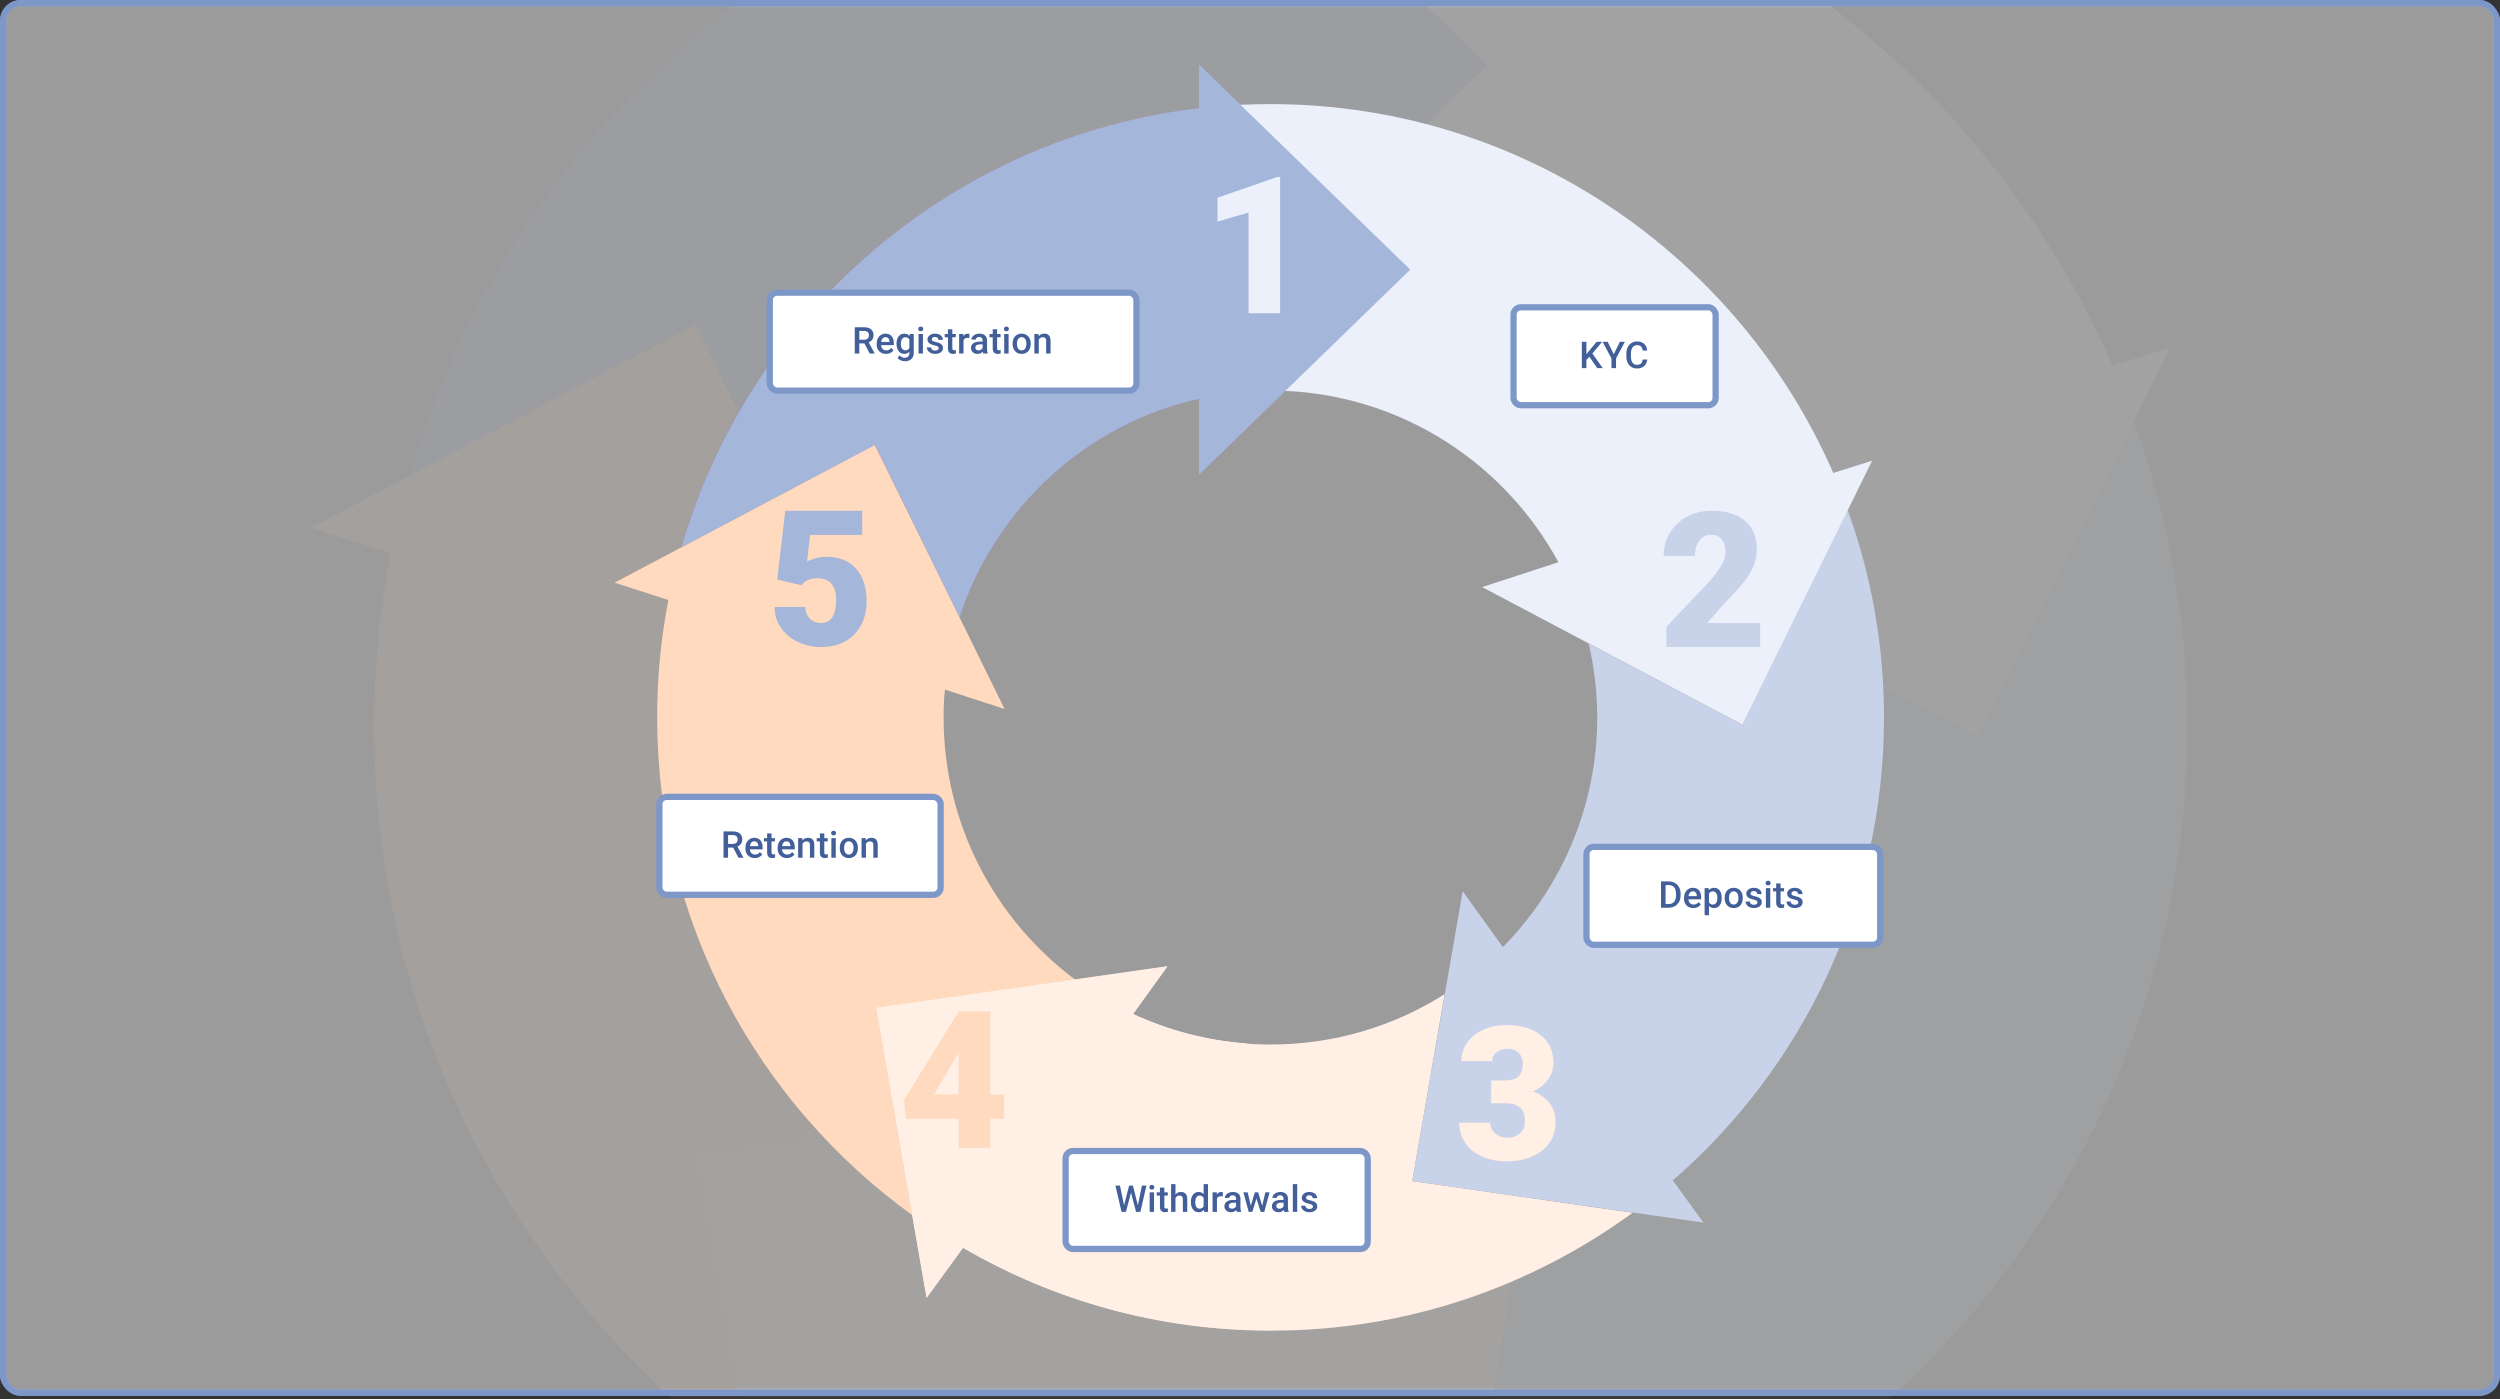 <svg width="688" height="385" viewBox="0 0 688 385" fill="none" xmlns="http://www.w3.org/2000/svg">
<rect x="0" y="0" width="688" height="385" fill="#333333" stroke="none"/>
<rect x="0.86" y="0.86" width="686.279" height="382.413" rx="4.873" fill="white" fill-opacity="0.3" stroke="#7E97C9" stroke-width="1.72"/>
<mask id="mask0" mask-type="alpha" maskUnits="userSpaceOnUse" x="0" y="0" width="688" height="385">
<rect x="0.861" y="0.86" width="686.279" height="382.413" rx="4.873" fill="white" fill-opacity="0.3" stroke="#7E97C9" stroke-width="1.72"/>
</mask>
<g mask="url(#mask0)">
<g opacity="0.3">
<path d="M409.277 17.889L323.374 -65.52V-47.785C222.785 -36.008 140.208 35.762 112.774 130.809L191.611 89.243L225.972 159.351C240.381 115.014 277.375 80.653 323.374 70.4V101.297L409.277 17.889Z" fill="url(#paint0_linear)"/>
<path d="M499.751 401.54L410.108 388.655L423.27 312.59C402.765 325.614 378.379 333.095 352.47 333.095C332.519 333.095 313.537 328.662 296.495 320.764L310.489 301.367L192.026 318.27L212.532 436.178L227.357 415.811C264.212 437.287 306.886 449.479 352.47 449.479C407.475 449.618 458.324 431.745 499.751 401.54Z" fill="#FFE8D9"/>
<path d="M601.998 200.085C601.998 170.435 596.733 141.893 587.173 115.568L544.221 202.995L481.873 170.019C484.09 179.718 485.337 189.694 485.337 200.085C485.337 236.386 470.65 269.361 446.958 293.47L430.609 270.747L410.103 388.655L528.565 405.558L516.095 388.378C568.745 342.656 601.998 275.181 601.998 200.085Z" fill="#B0BFE0"/>
<path d="M581.358 100.604C542.841 12.347 454.721 -49.448 352.47 -49.448C348.313 -49.448 344.295 -49.309 340.138 -49.171L358.427 67.213C406.366 69.291 447.932 97.002 469.546 136.905L438.511 147.019L544.365 202.995L597.153 95.617L581.358 100.604Z" fill="#E2E9F9"/>
<path d="M409.277 17.889L323.374 -65.52V-47.785C222.785 -36.008 140.208 35.762 112.774 130.809L191.611 89.243L225.972 159.351C240.381 115.014 277.375 80.653 323.374 70.4V101.297L409.277 17.889Z" fill="#7E97C9"/>
<path d="M273.079 306.77C240.519 282.524 219.459 243.729 219.459 200.085C219.459 196.206 219.598 192.465 220.013 188.724L244.26 196.621L191.472 89.243L85.618 145.218L107.509 152.285C104.461 167.802 102.937 183.736 102.937 200.085C102.937 283.355 143.809 357.065 206.712 402.51L192.164 318.409L273.079 306.77Z" fill="#FFCAA3"/>
<path d="M338.892 381.866C339.723 365.517 342.633 349.167 342.771 332.68C326.422 331.433 310.766 327.276 296.495 320.626L310.489 301.228L192.026 318.132L212.532 436.04L227.357 415.673C264.212 437.148 306.886 449.341 352.47 449.341C352.886 449.341 353.44 449.341 353.856 449.341C340.97 429.666 337.645 405.281 338.892 381.866Z" fill="#FFE8D9"/>
</g>
</g>
<path d="M388.098 74.202L329.982 17.773V29.772C261.931 37.739 206.064 86.294 187.505 150.596L240.84 122.476L264.087 169.906C273.835 139.911 298.862 116.664 329.982 109.728V130.631L388.098 74.202Z" fill="url(#paint1_linear)"/>
<path d="M449.31 333.755L388.663 325.038L397.568 273.577C383.695 282.388 367.198 287.45 349.669 287.45C336.171 287.45 323.33 284.45 311.8 279.107L321.267 265.984L241.124 277.42L254.997 357.189L265.026 343.41C289.96 357.939 318.83 366.187 349.669 366.187C386.882 366.281 421.283 354.189 449.31 333.755Z" fill="#FFE8D9"/>
<path d="M518.482 197.464C518.482 177.405 514.92 158.095 508.453 140.286L479.395 199.433L437.214 177.124C438.714 183.685 439.557 190.434 439.557 197.464C439.557 222.023 429.621 244.332 413.592 260.642L402.532 245.269L388.659 325.038L468.803 336.473L460.366 324.85C495.986 293.918 518.482 248.269 518.482 197.464Z" fill="#B0BFE0"/>
<path d="M504.517 130.162C478.459 70.452 418.843 28.646 349.667 28.646C346.855 28.646 344.136 28.74 341.324 28.834L353.697 107.572C386.13 108.978 414.25 127.725 428.873 154.72L407.876 161.563L479.49 199.432L515.203 126.787L504.517 130.162Z" fill="#E2E9F9"/>
<path d="M388.098 74.202L329.982 17.773V29.772C261.931 37.739 206.064 86.294 187.505 150.596L240.84 122.476L264.087 169.906C273.835 139.911 298.862 116.664 329.982 109.728V130.631L388.098 74.202Z" fill="#7E97C9"/>
<path d="M295.958 269.64C273.93 253.236 259.682 226.99 259.682 197.464C259.682 194.839 259.776 192.308 260.057 189.778L276.461 195.12L240.748 122.476L169.134 160.345L183.944 165.125C181.882 175.623 180.851 186.403 180.851 197.464C180.851 253.799 208.503 303.666 251.058 334.411L241.216 277.514L295.958 269.64Z" fill="#FFCAA3"/>
<path d="M340.482 320.445C341.044 309.384 343.013 298.323 343.107 287.169C332.046 286.325 321.454 283.513 311.799 279.014L321.266 265.891L241.123 277.326L254.995 357.095L265.025 343.316C289.959 357.845 318.829 366.094 349.668 366.094C349.949 366.094 350.324 366.094 350.605 366.094C341.888 352.783 339.638 336.286 340.482 320.445Z" fill="#FFE8D9"/>
<path d="M352.298 86.2H343.594V58.491L335.045 60.989V54.397L351.5 48.706H352.298V86.2Z" fill="#E2E9F9"/>
<path d="M484.392 178.061H458.601V172.476L470.481 159.986C473.409 156.652 474.873 154.004 474.873 152.041C474.873 150.45 474.526 149.24 473.832 148.41C473.138 147.581 472.131 147.167 470.811 147.167C469.508 147.167 468.45 147.725 467.638 148.842C466.826 149.942 466.419 151.321 466.419 152.98H457.839C457.839 150.712 458.406 148.622 459.54 146.71C460.674 144.78 462.248 143.274 464.262 142.191C466.276 141.108 468.526 140.566 471.014 140.566C475.008 140.566 478.08 141.489 480.229 143.333C482.395 145.178 483.478 147.827 483.478 151.279C483.478 152.734 483.208 154.156 482.666 155.544C482.125 156.915 481.278 158.362 480.128 159.885C478.994 161.391 477.157 163.413 474.619 165.952L469.847 171.46H484.392V178.061Z" fill="#B0BFE0"/>
<path d="M410.362 297.335H414.345C417.501 297.335 419.078 295.79 419.078 292.701C419.078 291.499 418.703 290.522 417.951 289.771C417.2 289.003 416.14 288.619 414.771 288.619C413.652 288.619 412.675 288.944 411.84 289.596C411.022 290.247 410.613 291.057 410.613 292.025H402.172C402.172 290.105 402.707 288.393 403.775 286.891C404.844 285.388 406.322 284.219 408.208 283.384C410.112 282.533 412.199 282.107 414.47 282.107C418.527 282.107 421.717 283.034 424.038 284.887C426.359 286.74 427.519 289.287 427.519 292.526C427.519 294.096 427.035 295.582 426.066 296.984C425.115 298.37 423.72 299.497 421.884 300.366C423.821 301.067 425.34 302.135 426.442 303.571C427.544 304.991 428.095 306.752 428.095 308.856C428.095 312.112 426.843 314.717 424.338 316.671C421.834 318.624 418.544 319.601 414.47 319.601C412.082 319.601 409.861 319.15 407.808 318.248C405.771 317.33 404.226 316.069 403.174 314.467C402.122 312.847 401.596 311.01 401.596 308.956H410.087C410.087 310.075 410.538 311.044 411.439 311.862C412.341 312.68 413.451 313.089 414.771 313.089C416.257 313.089 417.442 312.68 418.327 311.862C419.212 311.027 419.655 309.967 419.655 308.681C419.655 306.844 419.195 305.542 418.277 304.774C417.359 304.006 416.09 303.622 414.47 303.622H410.362V297.335Z" fill="#FFE8D9"/>
<path d="M272.499 301.199H276.31V307.895H272.499V315.852H263.821V307.895H249.323L248.808 302.59L263.821 278.435V278.358H272.499V301.199ZM257.074 301.199H263.821V289.662L263.28 290.538L257.074 301.199Z" fill="#FFCAA3"/>
<path d="M213.887 159.466L216.101 140.566H237.279V147.222H222.92L222.099 154.563C222.696 154.208 223.476 153.894 224.438 153.623C225.417 153.352 226.371 153.217 227.3 153.217C230.9 153.217 233.662 154.309 235.586 156.494C237.527 158.661 238.498 161.71 238.498 165.639C238.498 168.01 237.975 170.16 236.93 172.091C235.902 174.005 234.45 175.478 232.575 176.511C230.701 177.544 228.486 178.061 225.931 178.061C223.658 178.061 221.526 177.586 219.535 176.638C217.545 175.673 215.985 174.36 214.857 172.701C213.729 171.024 213.173 169.136 213.19 167.036H221.601C221.684 168.391 222.107 169.466 222.87 170.262C223.633 171.058 224.637 171.456 225.881 171.456C228.701 171.456 230.112 169.322 230.112 165.054C230.112 161.109 228.386 159.136 224.936 159.136C222.978 159.136 221.518 159.779 220.556 161.066L213.887 159.466Z" fill="#7E97C9"/>
<rect x="0.86" y="0.86" width="686.279" height="382.413" rx="4.873" fill="white" fill-opacity="0.3" stroke="#7E97C9" stroke-width="1.72"/>
<rect x="293.26" y="316.766" width="83.133" height="26.947" rx="2.007" fill="white" stroke="#7E97C9" stroke-width="1.72"/>
<path d="M313.145 331.717L314.258 326.271H315.505L313.835 333.507H312.633L311.256 328.224L309.85 333.507H308.642L306.972 326.271H308.22L309.343 331.708L310.724 326.271H311.778L313.145 331.717ZM317.592 333.507H316.385V328.129H317.592V333.507ZM316.31 326.733C316.31 326.547 316.368 326.393 316.484 326.271C316.603 326.148 316.772 326.087 316.991 326.087C317.21 326.087 317.379 326.148 317.498 326.271C317.617 326.393 317.677 326.547 317.677 326.733C317.677 326.915 317.617 327.068 317.498 327.19C317.379 327.309 317.21 327.369 316.991 327.369C316.772 327.369 316.603 327.309 316.484 327.19C316.368 327.068 316.31 326.915 316.31 326.733ZM320.425 326.822V328.129H321.374V329.024H320.425V332.026C320.425 332.231 320.465 332.38 320.544 332.473C320.627 332.562 320.773 332.607 320.982 332.607C321.121 332.607 321.262 332.59 321.404 332.557V333.492C321.129 333.568 320.864 333.606 320.609 333.606C319.681 333.606 319.217 333.094 319.217 332.07V329.024H318.333V328.129H319.217V326.822H320.425ZM323.491 328.716C323.886 328.259 324.384 328.03 324.987 328.03C326.134 328.03 326.715 328.684 326.732 329.993V333.507H325.524V330.038C325.524 329.667 325.443 329.405 325.28 329.253C325.121 329.097 324.886 329.019 324.575 329.019C324.091 329.019 323.73 329.234 323.491 329.665V333.507H322.284V325.873H323.491V328.716ZM327.73 330.778C327.73 329.95 327.923 329.286 328.307 328.785C328.691 328.282 329.206 328.03 329.852 328.03C330.422 328.03 330.883 328.229 331.234 328.626V325.873H332.442V333.507H331.348L331.289 332.95C330.928 333.387 330.446 333.606 329.843 333.606C329.213 333.606 328.703 333.352 328.312 332.846C327.924 332.339 327.73 331.65 327.73 330.778ZM328.938 330.883C328.938 331.429 329.042 331.857 329.251 332.165C329.463 332.47 329.763 332.622 330.151 332.622C330.644 332.622 331.005 332.402 331.234 331.961V329.665C331.012 329.234 330.654 329.019 330.161 329.019C329.77 329.019 329.468 329.175 329.256 329.486C329.044 329.794 328.938 330.26 328.938 330.883ZM336.517 329.233C336.358 329.206 336.194 329.193 336.025 329.193C335.471 329.193 335.099 329.405 334.907 329.829V333.507H333.699V328.129H334.852L334.882 328.731C335.173 328.264 335.577 328.03 336.094 328.03C336.267 328.03 336.409 328.053 336.522 328.1L336.517 329.233ZM340.343 333.507C340.29 333.404 340.244 333.237 340.204 333.005C339.82 333.405 339.349 333.606 338.793 333.606C338.253 333.606 337.812 333.452 337.471 333.144C337.13 332.836 336.959 332.455 336.959 332.001C336.959 331.428 337.171 330.989 337.595 330.684C338.023 330.376 338.632 330.222 339.424 330.222H340.164V329.869C340.164 329.59 340.087 329.368 339.931 329.203C339.775 329.034 339.538 328.949 339.22 328.949C338.945 328.949 338.72 329.019 338.544 329.158C338.369 329.294 338.281 329.468 338.281 329.68H337.073C337.073 329.385 337.171 329.11 337.367 328.855C337.562 328.597 337.827 328.394 338.162 328.249C338.5 328.103 338.876 328.03 339.29 328.03C339.919 328.03 340.421 328.189 340.796 328.507C341.17 328.822 341.362 329.266 341.372 329.839V332.264C341.372 332.748 341.44 333.134 341.576 333.422V333.507H340.343ZM339.016 332.637C339.255 332.637 339.479 332.579 339.687 332.463C339.899 332.347 340.058 332.191 340.164 331.996V330.982H339.513C339.066 330.982 338.73 331.06 338.505 331.216C338.279 331.371 338.167 331.592 338.167 331.876C338.167 332.108 338.243 332.294 338.395 332.433C338.551 332.569 338.758 332.637 339.016 332.637ZM347.36 331.842L348.215 328.129H349.393L347.927 333.507H346.933L345.78 329.814L344.647 333.507H343.653L342.182 328.129H343.36L344.23 331.802L345.333 328.129H346.242L347.36 331.842ZM353.413 333.507C353.36 333.404 353.314 333.237 353.274 333.005C352.89 333.405 352.42 333.606 351.863 333.606C351.323 333.606 350.882 333.452 350.541 333.144C350.2 332.836 350.029 332.455 350.029 332.001C350.029 331.428 350.241 330.989 350.665 330.684C351.093 330.376 351.702 330.222 352.494 330.222H353.235V329.869C353.235 329.59 353.157 329.368 353.001 329.203C352.845 329.034 352.608 328.949 352.29 328.949C352.015 328.949 351.79 329.019 351.614 329.158C351.439 329.294 351.351 329.468 351.351 329.68H350.143C350.143 329.385 350.241 329.11 350.437 328.855C350.632 328.597 350.897 328.394 351.232 328.249C351.57 328.103 351.946 328.03 352.36 328.03C352.989 328.03 353.491 328.189 353.866 328.507C354.24 328.822 354.432 329.266 354.442 329.839V332.264C354.442 332.748 354.51 333.134 354.646 333.422V333.507H353.413ZM352.087 332.637C352.325 332.637 352.549 332.579 352.757 332.463C352.97 332.347 353.129 332.191 353.235 331.996V330.982H352.584C352.136 330.982 351.8 331.06 351.575 331.216C351.349 331.371 351.237 331.592 351.237 331.876C351.237 332.108 351.313 332.294 351.465 332.433C351.621 332.569 351.828 332.637 352.087 332.637ZM356.992 333.507H355.784V325.873H356.992V333.507ZM361.325 332.045C361.325 331.83 361.236 331.666 361.057 331.553C360.881 331.441 360.588 331.341 360.177 331.255C359.766 331.169 359.423 331.06 359.148 330.927C358.545 330.636 358.244 330.213 358.244 329.66C358.244 329.196 358.439 328.809 358.83 328.497C359.221 328.186 359.718 328.03 360.321 328.03C360.964 328.03 361.482 328.189 361.877 328.507C362.274 328.825 362.473 329.238 362.473 329.745H361.265C361.265 329.513 361.179 329.32 361.007 329.168C360.835 329.012 360.606 328.934 360.321 328.934C360.056 328.934 359.839 328.996 359.67 329.118C359.505 329.241 359.422 329.405 359.422 329.61C359.422 329.796 359.5 329.94 359.655 330.043C359.811 330.145 360.126 330.25 360.6 330.356C361.073 330.458 361.444 330.583 361.713 330.729C361.984 330.871 362.185 331.043 362.314 331.245C362.447 331.447 362.513 331.693 362.513 331.981C362.513 332.465 362.312 332.857 361.912 333.159C361.511 333.457 360.986 333.606 360.336 333.606C359.896 333.606 359.503 333.526 359.158 333.367C358.814 333.208 358.545 332.99 358.353 332.711C358.161 332.433 358.065 332.133 358.065 331.812H359.238C359.254 332.097 359.362 332.317 359.561 332.473C359.76 332.625 360.023 332.701 360.351 332.701C360.669 332.701 360.911 332.642 361.077 332.523C361.242 332.4 361.325 332.241 361.325 332.045Z" fill="#425F9A"/>
<rect x="211.847" y="80.553" width="100.907" height="26.947" rx="2.007" fill="white" stroke="#7E97C9" stroke-width="1.72"/>
<path d="M237.888 94.505H236.487V97.293H235.229V90.058H237.774C238.609 90.058 239.253 90.245 239.707 90.619C240.161 90.993 240.388 91.535 240.388 92.244C240.388 92.728 240.27 93.134 240.035 93.462C239.803 93.787 239.478 94.037 239.061 94.212L240.686 97.229V97.293H239.339L237.888 94.505ZM236.487 93.497H237.779C238.203 93.497 238.534 93.391 238.773 93.178C239.011 92.963 239.13 92.67 239.13 92.299C239.13 91.911 239.019 91.611 238.797 91.399C238.579 91.187 238.251 91.078 237.813 91.071H236.487V93.497ZM243.832 97.393C243.066 97.393 242.445 97.153 241.968 96.672C241.494 96.189 241.257 95.546 241.257 94.744V94.595C241.257 94.058 241.36 93.579 241.565 93.159C241.774 92.735 242.066 92.405 242.44 92.17C242.815 91.934 243.232 91.817 243.692 91.817C244.425 91.817 244.99 92.05 245.387 92.518C245.788 92.985 245.988 93.646 245.988 94.5V94.987H242.475C242.511 95.431 242.659 95.783 242.917 96.041C243.179 96.299 243.507 96.429 243.901 96.429C244.454 96.429 244.905 96.205 245.253 95.758L245.904 96.379C245.689 96.7 245.4 96.951 245.039 97.129C244.681 97.305 244.279 97.393 243.832 97.393ZM243.688 92.786C243.356 92.786 243.088 92.902 242.882 93.134C242.68 93.366 242.551 93.689 242.495 94.103H244.796V94.013C244.769 93.609 244.662 93.304 244.473 93.099C244.284 92.89 244.022 92.786 243.688 92.786ZM246.719 94.565C246.719 93.73 246.914 93.064 247.305 92.567C247.7 92.067 248.221 91.817 248.871 91.817C249.484 91.817 249.966 92.031 250.317 92.458L250.372 91.916H251.46V97.129C251.46 97.835 251.24 98.392 250.799 98.799C250.362 99.207 249.77 99.41 249.025 99.41C248.631 99.41 248.245 99.328 247.867 99.162C247.493 99 247.208 98.786 247.012 98.521L247.584 97.795C247.955 98.236 248.412 98.456 248.955 98.456C249.356 98.456 249.673 98.347 249.905 98.128C250.136 97.913 250.252 97.595 250.252 97.174V96.811C249.905 97.199 249.441 97.393 248.861 97.393C248.231 97.393 247.716 97.143 247.315 96.642C246.918 96.142 246.719 95.45 246.719 94.565ZM247.922 94.669C247.922 95.209 248.031 95.635 248.25 95.947C248.472 96.255 248.778 96.409 249.169 96.409C249.656 96.409 250.017 96.2 250.252 95.783V93.417C250.024 93.01 249.666 92.806 249.179 92.806C248.781 92.806 248.472 92.963 248.25 93.278C248.031 93.593 247.922 94.056 247.922 94.669ZM253.99 97.293H252.782V91.916H253.99V97.293ZM252.707 90.52C252.707 90.334 252.765 90.18 252.881 90.058C253.001 89.935 253.17 89.874 253.388 89.874C253.607 89.874 253.776 89.935 253.895 90.058C254.014 90.18 254.074 90.334 254.074 90.52C254.074 90.702 254.014 90.854 253.895 90.977C253.776 91.096 253.607 91.156 253.388 91.156C253.17 91.156 253.001 91.096 252.881 90.977C252.765 90.854 252.707 90.702 252.707 90.52ZM258.323 95.832C258.323 95.617 258.234 95.453 258.055 95.34C257.879 95.228 257.586 95.128 257.175 95.042C256.764 94.956 256.421 94.847 256.146 94.714C255.543 94.423 255.242 94 255.242 93.447C255.242 92.983 255.437 92.595 255.828 92.284C256.219 91.972 256.716 91.817 257.319 91.817C257.962 91.817 258.48 91.976 258.875 92.294C259.272 92.612 259.471 93.025 259.471 93.531H258.263C258.263 93.299 258.177 93.107 258.005 92.955C257.833 92.799 257.604 92.721 257.319 92.721C257.054 92.721 256.837 92.783 256.668 92.905C256.503 93.028 256.42 93.192 256.42 93.397C256.42 93.583 256.498 93.727 256.653 93.829C256.809 93.932 257.124 94.037 257.598 94.143C258.071 94.245 258.442 94.37 258.711 94.515C258.982 94.658 259.183 94.83 259.312 95.032C259.445 95.234 259.511 95.48 259.511 95.768C259.511 96.251 259.31 96.644 258.909 96.945C258.509 97.244 257.983 97.393 257.334 97.393C256.893 97.393 256.501 97.313 256.156 97.154C255.812 96.995 255.543 96.776 255.351 96.498C255.159 96.22 255.063 95.92 255.063 95.599H256.236C256.252 95.884 256.36 96.104 256.559 96.26C256.758 96.412 257.021 96.488 257.349 96.488C257.667 96.488 257.909 96.429 258.075 96.309C258.24 96.187 258.323 96.028 258.323 95.832ZM262.08 90.609V91.916H263.029V92.811H262.08V95.812C262.08 96.018 262.12 96.167 262.199 96.26C262.282 96.349 262.428 96.394 262.637 96.394C262.776 96.394 262.917 96.377 263.059 96.344V97.278C262.784 97.355 262.519 97.393 262.264 97.393C261.336 97.393 260.872 96.881 260.872 95.857V92.811H259.988V91.916H260.872V90.609H262.08ZM266.771 93.019C266.612 92.993 266.448 92.98 266.279 92.98C265.726 92.98 265.353 93.192 265.161 93.616V97.293H263.954V91.916H265.107L265.136 92.518C265.428 92.05 265.832 91.817 266.349 91.817C266.521 91.817 266.664 91.84 266.776 91.886L266.771 93.019ZM270.598 97.293C270.545 97.191 270.499 97.023 270.459 96.791C270.075 97.192 269.604 97.393 269.048 97.393C268.507 97.393 268.067 97.239 267.726 96.931C267.384 96.623 267.214 96.242 267.214 95.788C267.214 95.214 267.426 94.775 267.85 94.471C268.277 94.162 268.887 94.008 269.679 94.008H270.419V93.656C270.419 93.377 270.341 93.155 270.186 92.99C270.03 92.821 269.793 92.736 269.475 92.736C269.2 92.736 268.975 92.806 268.799 92.945C268.623 93.081 268.536 93.255 268.536 93.467H267.328C267.328 93.172 267.426 92.897 267.621 92.642C267.817 92.383 268.082 92.181 268.416 92.035C268.754 91.89 269.13 91.817 269.544 91.817C270.174 91.817 270.676 91.976 271.05 92.294C271.425 92.609 271.617 93.053 271.627 93.626V96.051C271.627 96.535 271.695 96.921 271.831 97.209V97.293H270.598ZM269.271 96.424C269.51 96.424 269.733 96.366 269.942 96.25C270.154 96.134 270.313 95.978 270.419 95.783V94.769H269.768C269.321 94.769 268.985 94.847 268.759 95.002C268.534 95.158 268.421 95.378 268.421 95.663C268.421 95.895 268.498 96.081 268.65 96.22C268.806 96.356 269.013 96.424 269.271 96.424ZM274.405 90.609V91.916H275.354V92.811H274.405V95.812C274.405 96.018 274.445 96.167 274.524 96.26C274.607 96.349 274.753 96.394 274.961 96.394C275.101 96.394 275.241 96.377 275.384 96.344V97.278C275.109 97.355 274.844 97.393 274.589 97.393C273.661 97.393 273.197 96.881 273.197 95.857V92.811H272.313V91.916H273.197V90.609H274.405ZM277.565 97.293H276.358V91.916H277.565V97.293ZM276.283 90.52C276.283 90.334 276.341 90.18 276.457 90.058C276.577 89.935 276.745 89.874 276.964 89.874C277.183 89.874 277.352 89.935 277.471 90.058C277.59 90.18 277.65 90.334 277.65 90.52C277.65 90.702 277.59 90.854 277.471 90.977C277.352 91.096 277.183 91.156 276.964 91.156C276.745 91.156 276.577 91.096 276.457 90.977C276.341 90.854 276.283 90.702 276.283 90.52ZM278.659 94.555C278.659 94.028 278.763 93.555 278.972 93.134C279.181 92.71 279.474 92.385 279.852 92.16C280.229 91.931 280.663 91.817 281.154 91.817C281.879 91.817 282.467 92.05 282.918 92.518C283.372 92.985 283.617 93.604 283.653 94.376L283.658 94.659C283.658 95.19 283.556 95.663 283.35 96.081C283.148 96.498 282.856 96.821 282.475 97.05C282.098 97.278 281.66 97.393 281.163 97.393C280.405 97.393 279.797 97.141 279.34 96.637C278.886 96.13 278.659 95.456 278.659 94.615V94.555ZM279.866 94.659C279.866 95.213 279.981 95.647 280.209 95.962C280.438 96.273 280.756 96.429 281.163 96.429C281.571 96.429 281.887 96.27 282.113 95.952C282.341 95.633 282.456 95.168 282.456 94.555C282.456 94.012 282.338 93.581 282.103 93.263C281.871 92.945 281.554 92.786 281.154 92.786C280.759 92.786 280.446 92.943 280.214 93.258C279.982 93.57 279.866 94.037 279.866 94.659ZM285.8 91.916L285.835 92.537C286.233 92.057 286.754 91.817 287.4 91.817C288.52 91.817 289.09 92.458 289.11 93.74V97.293H287.902V93.81C287.902 93.468 287.828 93.217 287.679 93.054C287.533 92.889 287.293 92.806 286.958 92.806C286.471 92.806 286.108 93.026 285.87 93.467V97.293H284.662V91.916H285.8Z" fill="#425F9A"/>
<rect x="416.527" y="84.567" width="55.613" height="26.947" rx="2.007" fill="white" stroke="#7E97C9" stroke-width="1.72"/>
<path d="M437.399 98.181L436.579 99.05V101.307H435.321V94.071H436.579V97.465L437.274 96.605L439.392 94.071H440.912L438.224 97.276L441.066 101.307H439.575L437.399 98.181ZM444.103 97.5L445.768 94.071H447.159L444.734 98.643V101.307H443.472V98.643L441.041 94.071H442.438L444.103 97.5ZM453.316 98.951C453.244 99.723 452.959 100.326 452.462 100.76C451.965 101.191 451.304 101.406 450.479 101.406C449.902 101.406 449.394 101.27 448.953 100.999C448.516 100.724 448.178 100.334 447.939 99.831C447.701 99.327 447.576 98.742 447.567 98.076V97.401C447.567 96.718 447.687 96.117 447.929 95.597C448.171 95.076 448.517 94.676 448.968 94.394C449.422 94.112 449.945 93.972 450.538 93.972C451.337 93.972 451.98 94.189 452.467 94.623C452.954 95.057 453.237 95.669 453.316 96.461H452.064C452.004 95.941 451.852 95.567 451.607 95.338C451.365 95.106 451.009 94.99 450.538 94.99C449.992 94.99 449.571 95.191 449.276 95.592C448.985 95.989 448.835 96.574 448.829 97.346V97.987C448.829 98.769 448.968 99.365 449.246 99.776C449.528 100.187 449.939 100.392 450.479 100.392C450.972 100.392 451.343 100.281 451.592 100.059C451.84 99.837 451.998 99.468 452.064 98.951H453.316Z" fill="#425F9A"/>
<rect x="436.593" y="233.06" width="80.84" height="26.947" rx="2.007" fill="white" stroke="#7E97C9" stroke-width="1.72"/>
<path d="M457.11 249.8V242.564H459.246C459.886 242.564 460.452 242.706 460.946 242.991C461.443 243.276 461.827 243.68 462.099 244.204C462.371 244.727 462.507 245.327 462.507 246.003V246.366C462.507 247.051 462.369 247.654 462.094 248.175C461.822 248.695 461.433 249.096 460.926 249.377C460.423 249.659 459.845 249.8 459.192 249.8H457.11ZM458.367 243.578V248.796H459.187C459.846 248.796 460.351 248.59 460.703 248.18C461.057 247.765 461.238 247.172 461.244 246.4V245.998C461.244 245.213 461.074 244.613 460.732 244.199C460.391 243.785 459.896 243.578 459.246 243.578H458.367ZM466.01 249.899C465.245 249.899 464.624 249.659 464.147 249.178C463.673 248.695 463.436 248.052 463.436 247.25V247.101C463.436 246.564 463.539 246.086 463.744 245.665C463.953 245.241 464.244 244.911 464.619 244.676C464.993 244.441 465.41 244.323 465.871 244.323C466.603 244.323 467.168 244.557 467.566 245.024C467.967 245.491 468.167 246.152 468.167 247.007V247.494H464.653C464.69 247.938 464.837 248.289 465.096 248.547C465.357 248.806 465.685 248.935 466.08 248.935C466.633 248.935 467.084 248.711 467.431 248.264L468.082 248.885C467.867 249.207 467.579 249.457 467.218 249.636C466.86 249.811 466.457 249.899 466.01 249.899ZM465.866 245.292C465.535 245.292 465.266 245.408 465.061 245.64C464.859 245.872 464.73 246.195 464.673 246.609H466.974V246.52C466.948 246.115 466.84 245.811 466.651 245.605C466.462 245.397 466.201 245.292 465.866 245.292ZM473.817 247.166C473.817 247.997 473.629 248.662 473.251 249.159C472.873 249.652 472.366 249.899 471.73 249.899C471.14 249.899 470.668 249.705 470.314 249.318V251.867H469.106V244.422H470.219L470.269 244.969C470.624 244.538 471.106 244.323 471.715 244.323C472.371 244.323 472.885 244.568 473.256 245.059C473.63 245.546 473.817 246.223 473.817 247.091V247.166ZM472.615 247.061C472.615 246.525 472.507 246.099 472.292 245.784C472.08 245.469 471.775 245.312 471.377 245.312C470.884 245.312 470.529 245.516 470.314 245.923V248.309C470.533 248.726 470.89 248.935 471.387 248.935C471.772 248.935 472.071 248.781 472.287 248.473C472.505 248.161 472.615 247.691 472.615 247.061ZM474.618 247.061C474.618 246.535 474.722 246.061 474.931 245.64C475.139 245.216 475.433 244.891 475.81 244.666C476.188 244.437 476.622 244.323 477.112 244.323C477.838 244.323 478.426 244.557 478.877 245.024C479.33 245.491 479.576 246.111 479.612 246.882L479.617 247.166C479.617 247.696 479.514 248.17 479.309 248.587C479.107 249.004 478.815 249.328 478.434 249.556C478.057 249.785 477.619 249.899 477.122 249.899C476.364 249.899 475.756 249.647 475.298 249.144C474.845 248.637 474.618 247.963 474.618 247.121V247.061ZM475.825 247.166C475.825 247.719 475.939 248.153 476.168 248.468C476.397 248.779 476.715 248.935 477.122 248.935C477.53 248.935 477.846 248.776 478.071 248.458C478.3 248.14 478.414 247.674 478.414 247.061C478.414 246.518 478.297 246.087 478.062 245.769C477.83 245.451 477.513 245.292 477.112 245.292C476.718 245.292 476.405 245.45 476.173 245.764C475.941 246.076 475.825 246.543 475.825 247.166ZM483.652 248.339C483.652 248.123 483.563 247.959 483.384 247.847C483.208 247.734 482.915 247.635 482.504 247.548C482.094 247.462 481.751 247.353 481.476 247.22C480.873 246.929 480.571 246.506 480.571 245.953C480.571 245.489 480.767 245.102 481.158 244.79C481.549 244.479 482.045 244.323 482.648 244.323C483.291 244.323 483.81 244.482 484.204 244.8C484.602 245.118 484.8 245.531 484.8 246.038H483.593C483.593 245.806 483.507 245.614 483.334 245.461C483.162 245.305 482.933 245.228 482.648 245.228C482.383 245.228 482.166 245.289 481.997 245.411C481.832 245.534 481.749 245.698 481.749 245.903C481.749 246.089 481.827 246.233 481.983 246.336C482.138 246.438 482.453 246.543 482.927 246.649C483.401 246.752 483.772 246.876 484.04 247.022C484.312 247.164 484.512 247.336 484.641 247.538C484.774 247.741 484.84 247.986 484.84 248.274C484.84 248.758 484.64 249.15 484.239 249.452C483.838 249.75 483.313 249.899 482.663 249.899C482.223 249.899 481.83 249.82 481.486 249.66C481.141 249.501 480.873 249.283 480.681 249.004C480.488 248.726 480.392 248.426 480.392 248.105H481.565C481.582 248.39 481.689 248.61 481.888 248.766C482.087 248.918 482.35 248.995 482.678 248.995C482.996 248.995 483.238 248.935 483.404 248.816C483.57 248.693 483.652 248.534 483.652 248.339ZM487.181 249.8H485.973V244.422H487.181V249.8ZM485.899 243.026C485.899 242.84 485.957 242.686 486.073 242.564C486.192 242.441 486.361 242.38 486.579 242.38C486.798 242.38 486.967 242.441 487.086 242.564C487.206 242.686 487.265 242.84 487.265 243.026C487.265 243.208 487.206 243.361 487.086 243.483C486.967 243.602 486.798 243.662 486.579 243.662C486.361 243.662 486.192 243.602 486.073 243.483C485.957 243.361 485.899 243.208 485.899 243.026ZM490.013 243.115V244.422H490.963V245.317H490.013V248.319C490.013 248.524 490.053 248.673 490.133 248.766C490.216 248.855 490.361 248.9 490.57 248.9C490.709 248.9 490.85 248.884 490.992 248.85V249.785C490.718 249.861 490.452 249.899 490.197 249.899C489.27 249.899 488.806 249.387 488.806 248.363V245.317H487.921V244.422H488.806V243.115H490.013ZM494.904 248.339C494.904 248.123 494.814 247.959 494.635 247.847C494.46 247.734 494.166 247.635 493.756 247.548C493.345 247.462 493.002 247.353 492.727 247.22C492.124 246.929 491.822 246.506 491.822 245.953C491.822 245.489 492.018 245.102 492.409 244.79C492.8 244.479 493.297 244.323 493.9 244.323C494.542 244.323 495.061 244.482 495.455 244.8C495.853 245.118 496.052 245.531 496.052 246.038H494.844C494.844 245.806 494.758 245.614 494.586 245.461C494.413 245.305 494.185 245.228 493.9 245.228C493.635 245.228 493.418 245.289 493.249 245.411C493.083 245.534 493 245.698 493 245.903C493 246.089 493.078 246.233 493.234 246.336C493.39 246.438 493.704 246.543 494.178 246.649C494.652 246.752 495.023 246.876 495.291 247.022C495.563 247.164 495.763 247.336 495.893 247.538C496.025 247.741 496.091 247.986 496.091 248.274C496.091 248.758 495.891 249.15 495.49 249.452C495.089 249.75 494.564 249.899 493.915 249.899C493.474 249.899 493.081 249.82 492.737 249.66C492.392 249.501 492.124 249.283 491.932 249.004C491.74 248.726 491.644 248.426 491.644 248.105H492.816C492.833 248.39 492.941 248.61 493.139 248.766C493.338 248.918 493.602 248.995 493.93 248.995C494.248 248.995 494.489 248.935 494.655 248.816C494.821 248.693 494.904 248.534 494.904 248.339Z" fill="#425F9A"/>
<rect x="181.46" y="219.3" width="77.4" height="26.947" rx="2.007" fill="white" stroke="#7E97C9" stroke-width="1.72"/>
<path d="M201.768 233.252H200.366V236.04H199.109V228.804H201.654C202.488 228.804 203.133 228.992 203.587 229.366C204.041 229.74 204.268 230.282 204.268 230.991C204.268 231.475 204.15 231.881 203.915 232.209C203.683 232.533 203.358 232.783 202.941 232.959L204.566 235.976V236.04H203.219L201.768 233.252ZM200.366 232.243H201.659C202.083 232.243 202.414 232.137 202.652 231.925C202.891 231.71 203.01 231.417 203.01 231.046C203.01 230.658 202.899 230.358 202.677 230.146C202.459 229.934 202.131 229.825 201.693 229.818H200.366V232.243ZM207.712 236.14C206.946 236.14 206.325 235.899 205.848 235.419C205.374 234.935 205.137 234.293 205.137 233.491V233.342C205.137 232.805 205.24 232.326 205.445 231.905C205.654 231.481 205.946 231.152 206.32 230.917C206.694 230.681 207.112 230.564 207.572 230.564C208.305 230.564 208.869 230.797 209.267 231.264C209.668 231.732 209.868 232.393 209.868 233.247V233.734H206.355C206.391 234.178 206.539 234.529 206.797 234.788C207.059 235.046 207.387 235.176 207.781 235.176C208.334 235.176 208.785 234.952 209.133 234.505L209.784 235.126C209.568 235.447 209.28 235.697 208.919 235.876C208.561 236.052 208.159 236.14 207.712 236.14ZM207.567 231.533C207.236 231.533 206.968 231.649 206.762 231.881C206.56 232.113 206.431 232.436 206.375 232.85H208.676V232.76C208.649 232.356 208.541 232.051 208.353 231.846C208.164 231.637 207.902 231.533 207.567 231.533ZM212.323 229.356V230.663H213.273V231.558H212.323V234.559C212.323 234.765 212.363 234.914 212.443 235.007C212.525 235.096 212.671 235.141 212.88 235.141C213.019 235.141 213.16 235.124 213.302 235.091V236.025C213.027 236.102 212.762 236.14 212.507 236.14C211.58 236.14 211.116 235.628 211.116 234.604V231.558H210.231V230.663H211.116V229.356H212.323ZM216.567 236.14C215.802 236.14 215.181 235.899 214.704 235.419C214.23 234.935 213.993 234.293 213.993 233.491V233.342C213.993 232.805 214.096 232.326 214.301 231.905C214.51 231.481 214.802 231.152 215.176 230.917C215.55 230.681 215.968 230.564 216.428 230.564C217.16 230.564 217.725 230.797 218.123 231.264C218.524 231.732 218.724 232.393 218.724 233.247V233.734H215.211C215.247 234.178 215.395 234.529 215.653 234.788C215.915 235.046 216.243 235.176 216.637 235.176C217.19 235.176 217.641 234.952 217.989 234.505L218.64 235.126C218.424 235.447 218.136 235.697 217.775 235.876C217.417 236.052 217.015 236.14 216.567 236.14ZM216.423 231.533C216.092 231.533 215.824 231.649 215.618 231.881C215.416 232.113 215.287 232.436 215.231 232.85H217.532V232.76C217.505 232.356 217.397 232.051 217.208 231.846C217.02 231.637 216.758 231.533 216.423 231.533ZM220.787 230.663L220.821 231.284C221.219 230.804 221.741 230.564 222.387 230.564C223.507 230.564 224.077 231.205 224.096 232.487V236.04H222.889V232.557C222.889 232.215 222.814 231.963 222.665 231.801C222.519 231.635 222.279 231.553 221.945 231.553C221.458 231.553 221.095 231.773 220.856 232.214V236.04H219.649V230.663H220.787ZM226.845 229.356V230.663H227.794V231.558H226.845V234.559C226.845 234.765 226.884 234.914 226.964 235.007C227.047 235.096 227.192 235.141 227.401 235.141C227.54 235.141 227.681 235.124 227.824 235.091V236.025C227.549 236.102 227.284 236.14 227.028 236.14C226.101 236.14 225.637 235.628 225.637 234.604V231.558H224.752V230.663H225.637V229.356H226.845ZM230.005 236.04H228.798V230.663H230.005V236.04ZM228.723 229.267C228.723 229.081 228.781 228.927 228.897 228.804C229.016 228.682 229.185 228.621 229.404 228.621C229.623 228.621 229.792 228.682 229.911 228.804C230.03 228.927 230.09 229.081 230.09 229.267C230.09 229.449 230.03 229.601 229.911 229.724C229.792 229.843 229.623 229.903 229.404 229.903C229.185 229.903 229.016 229.843 228.897 229.724C228.781 229.601 228.723 229.449 228.723 229.267ZM231.099 233.302C231.099 232.775 231.203 232.301 231.412 231.881C231.62 231.457 231.914 231.132 232.291 230.907C232.669 230.678 233.103 230.564 233.593 230.564C234.319 230.564 234.907 230.797 235.358 231.264C235.811 231.732 236.057 232.351 236.093 233.123L236.098 233.406C236.098 233.936 235.995 234.41 235.79 234.828C235.588 235.245 235.296 235.568 234.915 235.797C234.538 236.025 234.1 236.14 233.603 236.14C232.845 236.14 232.237 235.888 231.779 235.384C231.326 234.877 231.099 234.203 231.099 233.362V233.302ZM232.306 233.406C232.306 233.96 232.421 234.394 232.649 234.708C232.878 235.02 233.196 235.176 233.603 235.176C234.011 235.176 234.327 235.016 234.552 234.698C234.781 234.38 234.895 233.915 234.895 233.302C234.895 232.759 234.778 232.328 234.543 232.01C234.311 231.692 233.994 231.533 233.593 231.533C233.199 231.533 232.886 231.69 232.654 232.005C232.422 232.316 232.306 232.783 232.306 233.406ZM238.24 230.663L238.275 231.284C238.672 230.804 239.194 230.564 239.84 230.564C240.96 230.564 241.53 231.205 241.55 232.487V236.04H240.342V232.557C240.342 232.215 240.268 231.963 240.118 231.801C239.973 231.635 239.732 231.553 239.398 231.553C238.911 231.553 238.548 231.773 238.31 232.214V236.04H237.102V230.663H238.24Z" fill="#425F9A"/>
<defs>
<linearGradient id="paint0_linear" x1="112.714" y1="46.948" x2="409.232" y2="46.948" gradientUnits="userSpaceOnUse">
<stop stop-color="#821868"/>
<stop offset="1" stop-color="#A077EC"/>
</linearGradient>
<linearGradient id="paint1_linear" x1="187.464" y1="93.862" x2="388.068" y2="93.862" gradientUnits="userSpaceOnUse">
<stop stop-color="#821868"/>
<stop offset="1" stop-color="#A077EC"/>
</linearGradient>
</defs>
</svg>
